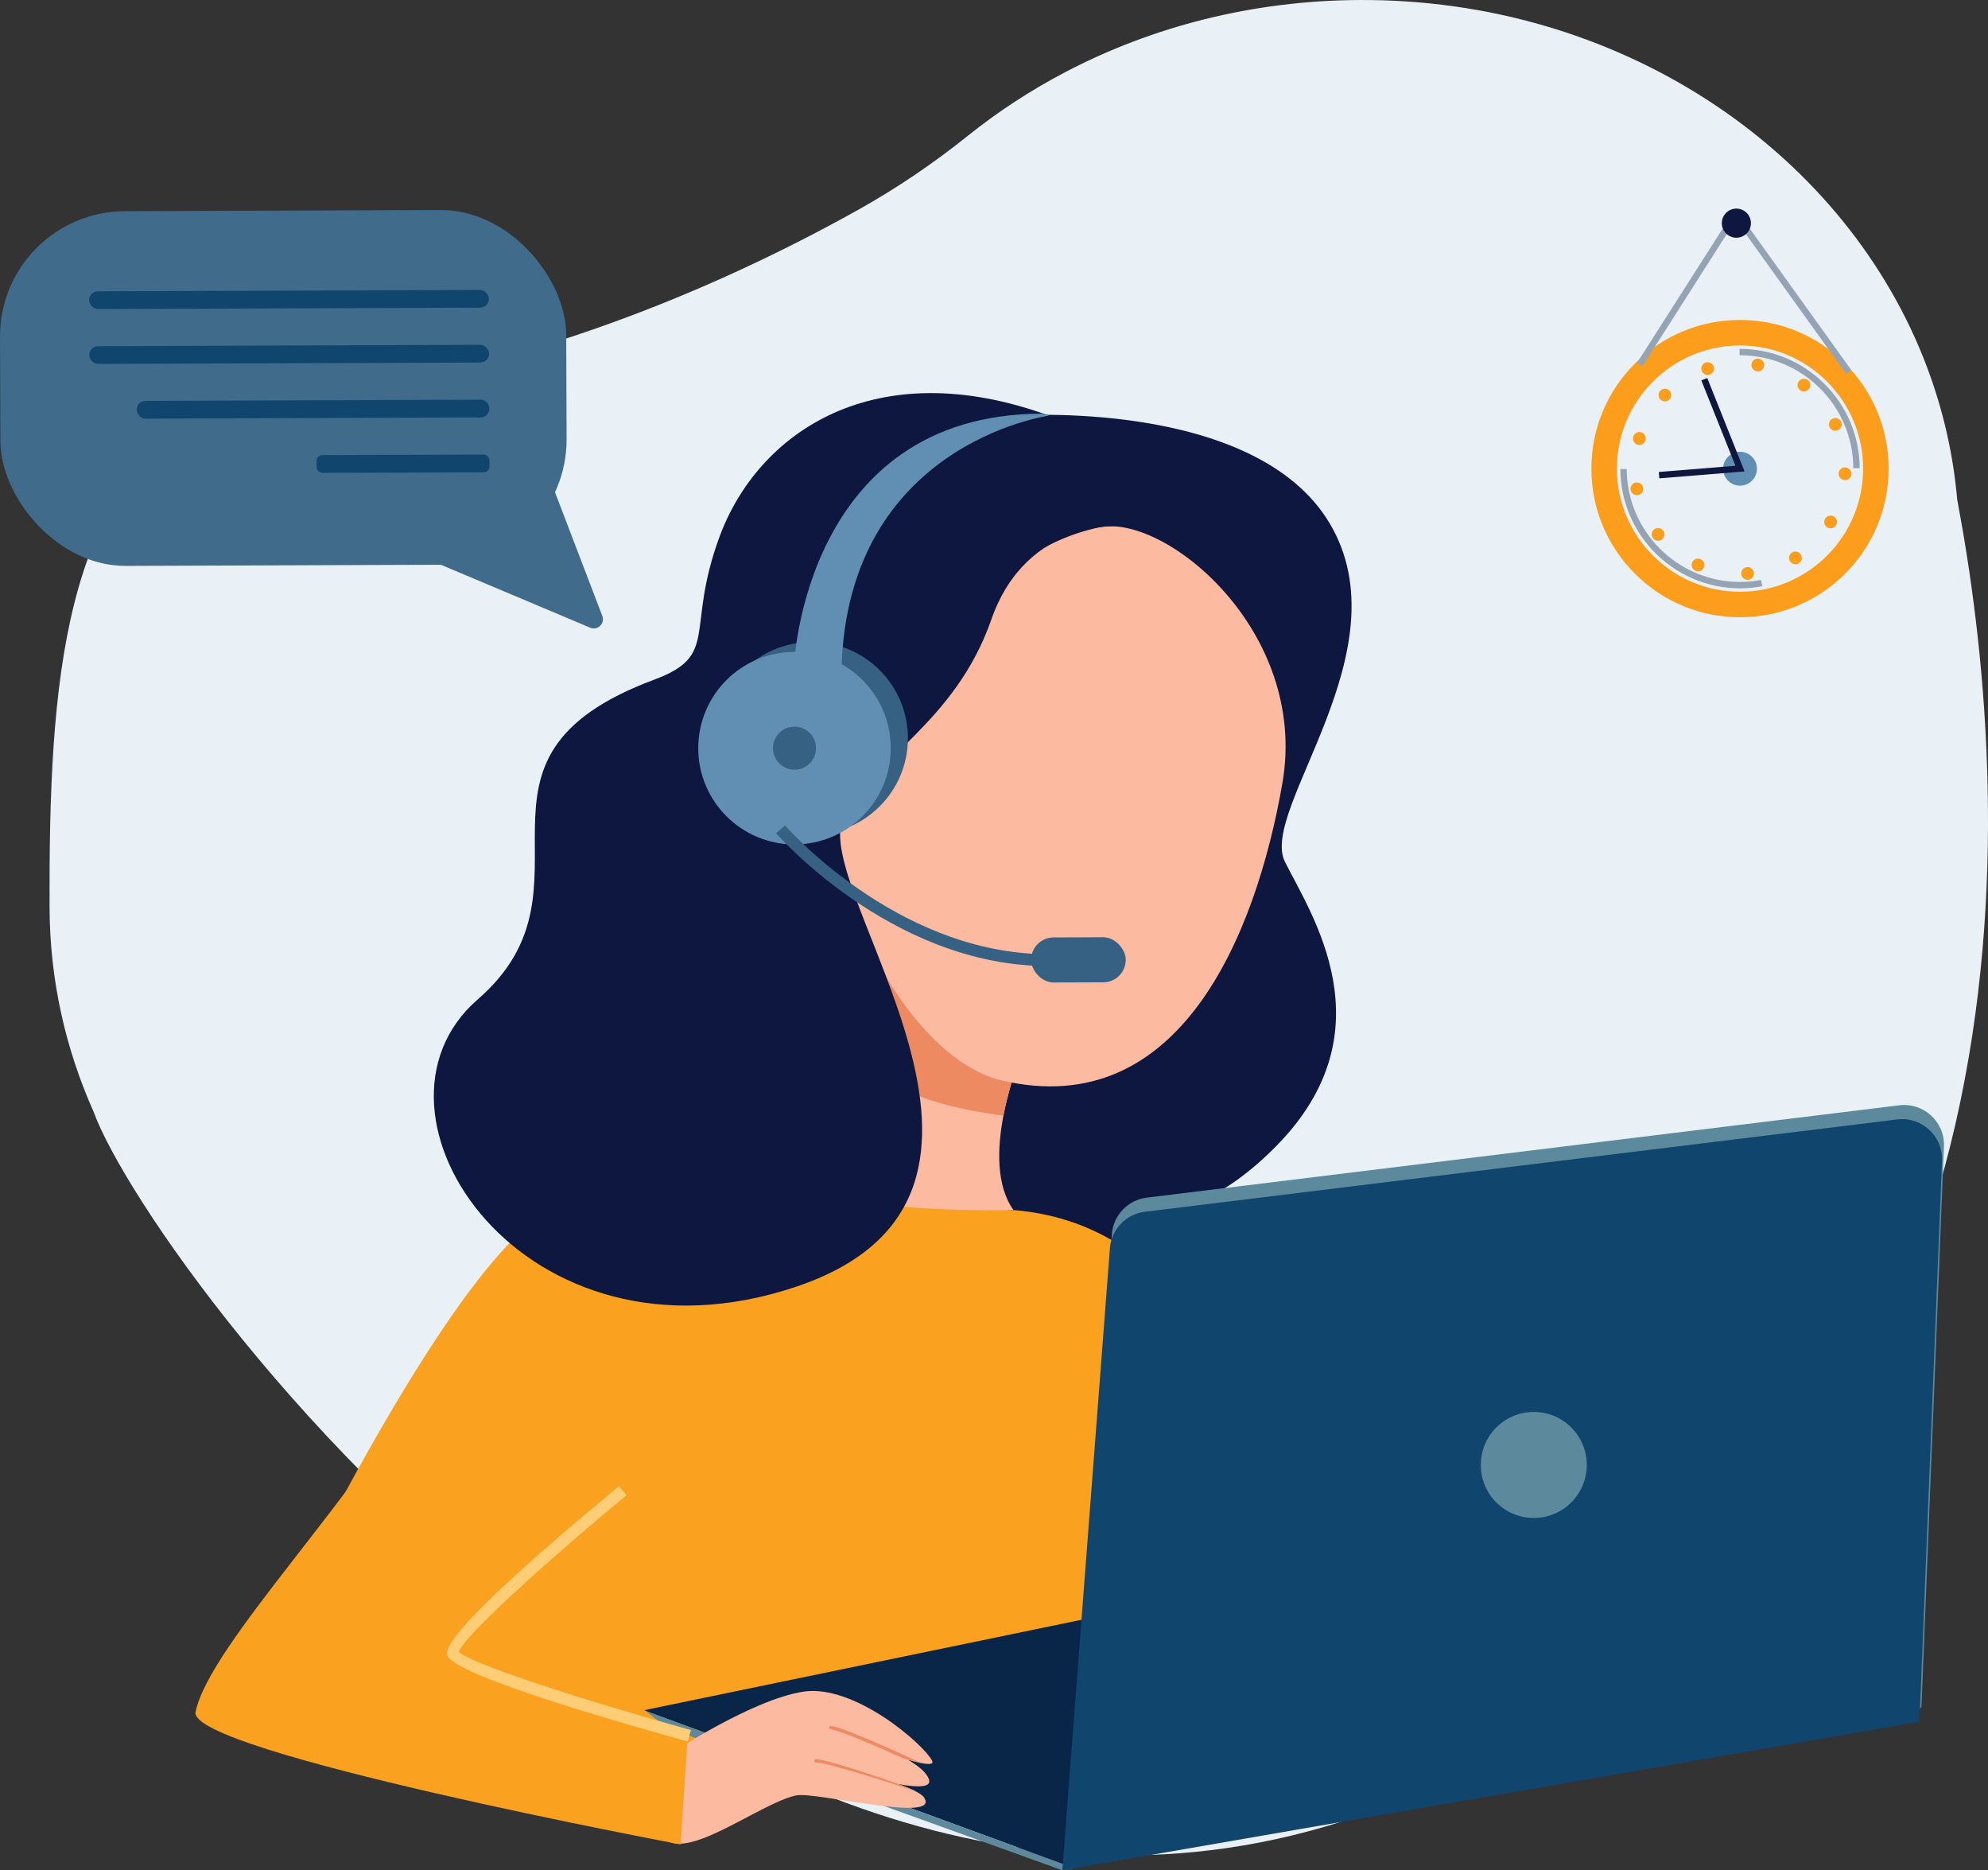 <?xml version="1.0" encoding="UTF-8"?><svg id="a" xmlns="http://www.w3.org/2000/svg" viewBox="0 0 3975.24 3738.89"><rect x="0" y="0" width="3975.24" height="3738.89" fill="#333333" stroke="none"/><defs><style>.b{fill:#5d899d;}.c{fill:#0e173f;}.d{fill:#618fb3;}.e{fill:#e9f1f6;}.f{fill:#10456d;}.g{fill:#092648;}.h{fill:#366183;}.i{fill:#fba120;}.j{fill:#ee8a61;}.k{fill:#ffcd76;}.l{fill:#406b8b;}.m{fill:#fc9e1b;}.n{fill:#95a4b5;}.o{fill:#fcbaa0;}</style></defs><path class="e" d="M99.1,1814.25c-1.48-452.2,26.42-839.35,324.17-1002.45l.02-.02h.02c96.13-52.65,220.38-81.95,380.85-82.54,2.97-.01,5.94-.01,8.92,0,100.27,.29,199.92-14.45,294.6-44.57,237.25-75.47,444.04-173.46,608.45-265.27,77.99-43.55,151.33-93.56,220.02-148.59,59.91-48,125.15-90.62,194.81-127.04l.05-.05h.02C2304.12,53.25,2504.46,1.08,2718.17,.02c517.3-2.58,959.71,295.57,1127.42,714.09h.02s.03,.09,.08,.26c36.01,89.94,59.36,185.43,68.02,284.7,106.56,562.47,201.25,1817.88-871.79,2476.23C1631.87,4340.4,305.89,2549.61,187.1,2222.35c-.01-.03-.02-.06-.03-.09-56.28-126.04-87.49-263.78-87.96-408Z"/><path class="c" d="M2021.22,831.18s489.1-37.44,638.41,216.36c149.31,253.8-142.23,570.9-90.37,675.05,51.86,104.15,210.18,336.35-16.08,567.31-226.25,230.97-347.02,52.76-252.21,306.76,94.81,254.01-488.39,247.07-514.97-222.18s235.22-1543.31,235.22-1543.31Z"/><path class="o" d="M1670.23,2367.81c68.14,80.63,356.22,51.11,356.22,51.11-34.57-48.97-32.71-122.51-19.91-188.74,8.38-44.15,21.74-85.23,32.08-113.02,8.45-23.04,14.81-37.29,14.81-37.29l-344.57-366.15-2.46,39.86-11.6,200-24.56,414.24Z"/><path class="i" d="M2026.48,2419.03s-237.43,6.93-373.71-31.93c-136.27-38.86-391.04-149.96-629.36,93.16-238.32,243.12-573.89,986.2-573.89,986.2,0,0,2000.98,74.41,2079.7,71.09s107.08-1069.29-502.74-1118.52Z"/><path class="j" d="M1694.79,1953.58c9.97,65.43,23.72,128,41.88,163.75,37.99,74.81,194.41,103.41,269.87,112.86,8.38-44.15,21.74-85.23,32.08-113.02l-332.23-363.58-11.6,200Z"/><path class="o" d="M1678.61,1533.69c-85.04,89.55,94.95,572.76,325.14,626.4,354.16,82.52,507.2-288.59,560.47-593.92s-236.04-541.15-367.57-511.77c-230.67,51.53-304.62,254.54-518.04,479.29Z"/><path class="c" d="M2247.83,1051.93s-193.86-19-265.78,187.18c-71.91,206.17-238.5,278.98-295.58,395.91-70.02,143.43,450.56,753.33-93.81,937.02-544.37,183.69-898.94-347.09-637.34-574.15,261.59-227.06-74.44-480.17,352.93-639.21,131.58-48.96,61.92-97.97,129.87-283.94,77.14-211.13,311.53-370.57,659.51-243.83l150.12,198.87"/><polygon class="g" points="2420.93 3184.68 1287.29 3418.99 2148.41 3734.7 2420.93 3184.68"/><path class="b" d="M3842.18,3413.6l45-1121.65c1.97-49.15-40.58-88.35-89.4-82.36l-1504.66,184.58c-37.7,4.63-66.91,35.2-69.81,73.07l-95.16,1243.36,1714.04-297.01Z"/><circle class="h" cx="1623.03" cy="1475.84" r="192.44"/><circle class="d" cx="1588.69" cy="1495.65" r="192.44"/><circle class="h" cx="1588.69" cy="1495.65" r="43.03" transform="translate(-592.26 1561.44) rotate(-45)"/><path class="d" d="M2097.63,830.9s-416.94,57.22-415.2,529.58l-94.36-32.96s21.16-498.84,494.53-500.59l15.03,3.96Z"/><path class="h" d="M2080.85,1931.06l.61-23.72c-293.86-7.72-509.48-254.69-511.62-257.19l-18.01,15.45c2.21,2.57,224.46,257.45,529.02,265.46Z"/><rect class="h" x="2061.77" y="1873.88" width="189.25" height="90.08" rx="45.04" ry="45.04" transform="translate(4319.86 3829.88) rotate(179.79)"/><polygon class="b" points="2148.41 3734.7 2124.21 3738.89 1290.2 3438.26 1287.29 3418.99 2148.41 3734.7"/><path class="f" d="M3838.25,3441.88l45-1121.65c1.97-49.15-40.58-88.35-89.4-82.36l-1504.66,184.58c-37.7,4.63-66.91,35.2-69.81,73.07l-95.16,1243.36,1714.04-297.01Z"/><path class="o" d="M1326.08,3672.61c43.74,52.51,192.45-67.73,265.93-83.38,38.04-8.22,289.65,56.56,255.82,4.27-2.62-4.16-8.9-8.31-17.78-12.97q-.26,0-.52-.26c-8.88-4.4-20.64-9.31-33.95-13.96,7.83,1.54,15.13,2.81,22.18,3.57h.52c28.17,3.28,45.63,.35,38.28-15.27-4.99-10.93-16.77-21.32-32.19-31.17-2.88-2.07-6.01-3.89-9.15-5.96,10.44,3.09,19.58,5.66,27.41,7.2h.52c15.66,3.07,24.26,2.26,20.58-5.03-16.81-32.79-155.72-153.8-257.88-137.77-102.16,16.02-262.14,121.96-262.14,121.96,0,0-61.63,116.53-17.63,168.78Z"/><path class="i" d="M391,3422.3c-16.59,79.73,969.95,264.91,969.95,264.91l13.22-202.54-366.26-282.67s703.67-536.48,339.14-546.3c-188.63-5.08-366.26-162.51-492.87,79.96-127.88,244.92-434.92,550.77-463.18,686.63Z"/><path class="k" d="M1375.09,3481.44l6.36-22.86c-212-58.82-440.23-132.45-464.06-156.38,10.22-31.1,176.65-181.93,335.44-312.96l-15.08-18.29c-162.46,134.06-354.01,301.45-343.82,337.61,10.47,37.19,305.96,124.28,481.17,172.89Z"/><circle class="b" cx="3066.98" cy="2928.6" r="105.98" transform="translate(-1172.54 3026.45) rotate(-45)"/><path class="j" d="M1658,3453.13c-.25,1.83,1.06,3.39,2.88,3.64,8.09,1.01,27.93,8.24,51.96,18.06,28.72,11.37,63.46,26.89,90.63,39.04l.26,.26c7.58,3.36,31.06,9.01,38.89,10.55-34.74-16.3-156.2-71.65-180.98-74.43-1.56,0-3.39,1.05-3.64,2.88Z"/><path class="j" d="M1628.26,3520.51c.27,1.82,1.58,3.38,3.66,2.86h.78c19.56-.08,143.56,39.36,196.82,56.9-8.88-4.4-20.64-9.31-33.95-13.96,7.83,1.54-142.04-49.54-163.16-49.46h-1.04c-1.82,.27-3.12,1.84-3.12,3.66Z"/><rect class="l" x=".38" y="421.02" width="1132.19" height="709.14" rx="250.33" ry="250.33" transform="translate(1135.81 1549.09) rotate(179.79)"/><path class="l" d="M1087.61,925.96l116.82,305.47c5.76,15.05-9.35,29.66-24.2,23.4l-590.21-248.68,497.59-80.18Z"/><rect class="f" x="178.08" y="581.01" width="799.52" height="35.44" rx="17.72" ry="17.72" transform="translate(1157.88 1195.33) rotate(179.79)"/><rect class="f" x="178.49" y="690.71" width="799.52" height="35.44" rx="17.72" ry="17.72" transform="translate(1159.1 1414.73) rotate(179.79)"/><rect class="f" x="273.72" y="800.24" width="704.69" height="35.44" rx="16.64" ry="16.64" transform="translate(1255.14 1633.6) rotate(179.79)"/><rect class="f" x="632.97" y="909.28" width="345.84" height="35.44" rx="11.65" ry="11.65" transform="translate(1615.2 1851.01) rotate(179.79)"/><path class="m" d="M3270.03,1147.68c-56.33-55.92-87.52-130.43-87.81-209.8s30.34-154.11,86.26-210.44c55.92-56.33,130.43-87.52,209.8-87.81,79.37-.29,154.11,30.34,210.44,86.26,56.33,55.92,87.52,130.43,87.81,209.8,.29,79.37-30.34,154.11-86.26,210.44-55.92,56.33-130.43,87.52-209.8,87.81-79.37,.29-154.11-30.34-210.44-86.26Zm-36.81-209.99c.5,135.73,111.33,245.75,247.06,245.25s245.75-111.33,245.25-247.06c-.5-135.73-111.33-245.75-247.06-245.25s-245.75,111.33-245.25,247.06Z"/><path class="m" d="M3494.55,1159.15h0c-6.64,.02-12.27-5.11-12.76-11.82h0c-.51-7.02,4.77-13.14,11.8-13.64h0c7.02-.51,13.14,4.77,13.65,11.8h0c.5,7.02-4.77,13.13-11.81,13.64-.29,.03-.59,.03-.88,.03Zm-99.13-17h0c-1.71,0-3.44-.33-5.12-1.05h0c-6.46-2.81-9.42-10.32-6.62-16.78h0c2.81-6.45,10.32-9.41,16.78-6.6h0c6.45,2.79,9.41,10.31,6.6,16.77-2.07,4.79-6.74,7.65-11.65,7.67Zm194.79-14.07h0c-4.28,.02-8.47-2.14-10.9-6.04h0c-3.71-5.98-1.86-13.84,4.12-17.55h0c5.99-3.72,13.85-1.87,17.56,4.12h0c3.71,5.98,1.86,13.84-4.12,17.55-2.09,1.3-4.38,1.92-6.66,1.92Zm-274.65-47h0c-3.75,.01-7.47-1.62-10-4.78h0c-4.41-5.49-3.52-13.52,1.97-17.92h0c5.51-4.41,13.53-3.52,17.92,1.97h0c4.41,5.51,3.52,13.53-1.97,17.92-2.34,1.88-5.13,2.8-7.92,2.81Zm344.94-24.9h0c-2.22,0-4.45-.56-6.5-1.76h0c-6.07-3.56-8.1-11.38-4.54-17.45h.01c3.56-6.07,11.38-8.09,17.45-4.53h0c6.07,3.57,8.09,11.38,4.53,17.45-2.37,4.03-6.61,6.27-10.96,6.29Zm-387.34-66.29h0c-5.99,.02-11.35-4.2-12.55-10.29h0c-1.35-6.92,3.15-13.62,10.06-14.97h0c6.91-1.36,13.6,3.14,14.97,10.04h0c1.36,6.92-3.14,13.62-10.06,14.98-.82,.16-1.62,.24-2.42,.24Zm416.18-30.06h0c-.23,0-.46,0-.7-.01h0c-7.03-.36-12.44-6.34-12.1-13.37h0c.36-7.03,6.34-12.46,13.37-12.1h0c7.04,.34,12.46,6.33,12.1,13.37-.33,6.8-5.95,12.08-12.67,12.11Zm-411.26-70.39h0c-1.22,0-2.46-.17-3.69-.53h0c-6.75-2.01-10.59-9.12-8.58-15.87h0c.01-.06,.04-.13,.06-.19h0s.01-.06,.03-.1h0c2.02-6.74,9.13-10.58,15.88-8.55h0c6.74,2.03,10.57,9.13,8.54,15.88h0c-.01,.06-.04,.13-.06,.2h0s0,.04-.01,.05c-1.65,5.51-6.7,9.09-12.17,9.11Zm391.96-28.29h0c-4.82,.02-9.45-2.73-11.62-7.39h0c-2.97-6.39-.19-13.97,6.2-16.93h0c6.39-2.97,13.97-.19,16.93,6.2h0c2.97,6.38,.19,13.96-6.2,16.93-1.72,.8-3.53,1.19-5.31,1.19Zm-340.83-58.61h0c-3.23,.01-6.47-1.2-8.96-3.64h0c-5.03-4.93-5.11-13.01-.18-18.04h0c4.93-5.03,13-5.11,18.03-.17h0c5.03,4.92,5.11,13,.18,18.03-2.49,2.53-5.78,3.81-9.07,3.82Zm277.96-19.88h0c-2.72,.01-5.46-.85-7.79-2.62h0c-5.59-4.29-6.65-12.29-2.36-17.88h0c4.28-5.59,12.28-6.65,17.87-2.37h0c5.6,4.29,6.65,12.29,2.37,17.88-2.5,3.26-6.27,4.98-10.09,5Zm-192.45-33.04h0c-5.39,.02-10.42-3.42-12.17-8.83h0c-2.18-6.7,1.49-13.88,8.19-16.06h0c6.7-2.18,13.89,1.49,16.06,8.19h0c2.18,6.7-1.49,13.89-8.19,16.07-1.29,.41-2.6,.62-3.89,.63Zm100.31-7.18h0c-.74,0-1.48-.06-2.23-.18h0c-6.94-1.21-11.59-7.81-10.4-14.74h0c1.2-6.94,7.8-11.59,14.74-10.4h0c6.94,1.2,11.59,7.8,10.4,14.74-1.07,6.19-6.44,10.56-12.51,10.58Z"/><path class="n" d="M3480.26,1176.09c14.63-.05,29.27-1.44,43.53-4.11l-2.35-12.53c-13.5,2.53-27.37,3.84-41.23,3.9-124.92,.46-226.93-100.8-227.39-225.72l-12.75,.05c.49,131.96,108.24,238.91,240.19,238.43Z"/><path class="n" d="M3705.93,935.94l12.75-.05c-.49-131.96-108.24-238.91-240.19-238.43l.05,12.75c124.93-.46,226.93,100.8,227.4,225.72Z"/><circle class="d" cx="3479.37" cy="936.78" r="33.86" transform="translate(-122.54 837.74) rotate(-13.49)"/><polygon class="c" points="3318.01 956.24 3488.5 942.44 3413.86 755.75 3402.02 760.48 3470.25 931.12 3316.98 943.53 3318.01 956.24"/><polygon class="n" points="3691.82 747.75 3702.18 740.31 3470.23 417.04 3273.54 725.21 3284.28 732.07 3470.85 439.78 3691.82 747.75"/><circle class="c" cx="3472.07" cy="446.14" r="29.11"/></svg>